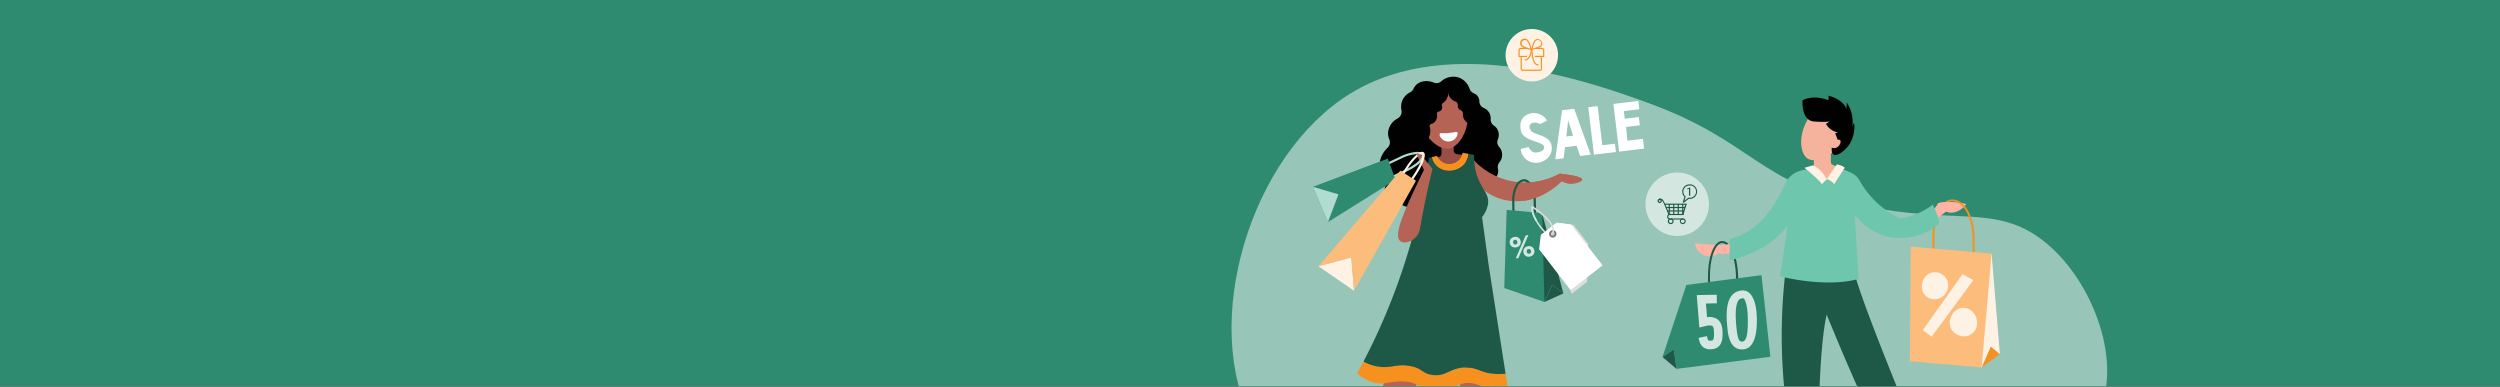 <svg xmlns="http://www.w3.org/2000/svg" width="1164" height="180" fill="none" xmlns:v="https://vecta.io/nano"><rect width="100%" height="100%" fill="#333333" stroke="none"/><style><![CDATA[.B{fill:#1e5947}.C{fill:#fff}.D{fill:#f69120}.E{fill:#b56355}.F{fill:#fef2e5}.G{fill:#2e8b6f}.H{fill:#010101}.I{fill:#ffb3a4}.J{fill:#d4e6e0}]]></style><g clip-path="url(#B)"><path d="M0 0H1164V180H0V0Z" class="G"/><mask id="A" maskUnits="userSpaceOnUse" x="-180" y="0" width="1191" height="180"><path d="M1006.23 0H-175.5a4.35 4.35 0 0 0-4.35 4.35v171.3a4.35 4.35 0 0 0 4.35 4.35h1181.73c2.4 0 4.35-1.948 4.35-4.35V4.35c0-2.402-1.95-4.35-4.35-4.35z" class="C"/></mask><g mask="url(#A)"><path opacity=".5" d="M979.281 186.09c6.87-22.87-6.26-57-27.83-73.92-22.24-17.42-41.66-7.27-84.34-16.52-49-10.62-50.85-30-100-47.82-24.88-9-91.24-33.15-138.27-4.35-46.84 28.69-70.34 107.33-45.21 153.91 56.43 104.61 370.86 71.17 395.65-11.3z" class="C"/><path d="M722.471 68.19c.5 4.11-2.63 7.1-6.55 7.58a7 7 0 0 1-7.82-6v-.49l3.65-.78c.67 1.38 1.88 2.73 3.57 2.52h-.06c1.55-.3 3.88-.52 3.62-2.72-.28-2.36-8.57-2.4-10.48-6.59a6.33 6.33 0 0 1-.47-2.06c-.46-3.77 1.61-6.47 5.41-6.93a7.23 7.23 0 0 1 3.431.412c1.094.413 2.071 1.085 2.849 1.958a3.7 3.7 0 0 1 .58 1.06c-1.13.61-2 1-3.17 1.67-.462-.324-.986-.546-1.539-.653a4 4 0 0 0-1.671.033 1.94 1.94 0 0 0-1.089.502c-.301.278-.504.646-.581 1.048 0 2.63 2.09 3.13 3 3.47 3 1.2 6.85 2.03 7.32 5.97zm11.59-.3l-5.41.65-.65 5.17-3.88.47 3.16-22.85 5.66-.68 7.69 21.35-4.9.65-1.67-4.76zm-1.64-4.7l-2.27-7.1-.87 7.47 3.14-.37zm13.629 4.44l5.86-.71.46 3.86L742.15 72l-2.66-22.08 4.35-.52 2.21 18.23zm10.001-15.91l.43 3.56 6.55-.79.46 3.85-6.38.77.6 6.41 7.22-.87.55 4.55-7.22.87-4.39.53-.54-4.55-.77-6.39-.47-3.86-.43-3.55-.46-3.86 4.38-.53 7.22-.86.46 3.86-7.21.86z" class="C"/><path d="M666.772 162.27l-19.1 5.67-6.58 20.48-14 40s.45 2.29 4.51 2.05a215.33 215.33 0 0 0 16.06-26.19c9.76-19.82 13.89-29.28 19.11-42.01zm27.548.28l-15.25 11.06A1242.55 1242.55 0 0 0 685 215l2.22 14.69c4 .68 4.79-.66 4.79-.66l1.66-36.2.65-30.28z" class="E"/><path d="M698.001 68.41c-.412-.462-.688-1.028-.797-1.638s-.048-1.236.177-1.812c.32-.74.472-1.541.446-2.347s-.229-1.596-.596-2.313a5.01 5.01 0 0 0-1.65-1.81c-.505-.337-.913-.8-1.181-1.345a3.45 3.45 0 0 1-.349-1.755 5 5 0 0 0-.51-2.61 5.27 5.27 0 0 0-2.65-2.49 3.37 3.37 0 0 1-1.493-1.19 3.36 3.36 0 0 1-.607-1.81c.008-.609-.116-1.213-.365-1.769s-.615-1.051-1.075-1.451c-.301-.237-.639-.423-1-.55-.495-.192-.941-.49-1.308-.873a3.61 3.61 0 0 1-.812-1.347c-.399-1.207-1.07-2.307-1.961-3.213a8.3 8.3 0 0 0-3.179-2.017 8.45 8.45 0 0 0-8.09 1.83 3.33 3.33 0 0 1-3.52.53c-2.64-1.15-6.06-.84-8 1a5.94 5.94 0 0 0-1.35 1.9c-.327.721-.892 1.307-1.6 1.66a7.82 7.82 0 0 0-3.28 3.14c-.85 1.582-1.112 3.413-.74 5.17a3.61 3.61 0 0 1-1.75 3.84c-1.192.602-2.22 1.487-2.993 2.576a8.21 8.21 0 0 0-1.447 3.674 7.33 7.33 0 0 0 .56 3.55c.268.653.333 1.373.184 2.064s-.501 1.32-1.014 1.806c-1.928 1.819-3.21 4.217-3.65 6.83a12.34 12.34 0 0 0 2 8.76c.285.424.473.905.551 1.41s.043 1.02-.101 1.51a3.57 3.57 0 0 0-.139 1.543c.068.518.248 1.016.529 1.457.346.484.807.875 1.341 1.138a3.62 3.62 0 0 0 1.719.372 3.35 3.35 0 0 1 3.09 1.79c.33.732.852 1.361 1.51 1.82 7.6 5.26 34.39-13.75 40.17-12a3.36 3.36 0 0 0 2.34 0c.715-.421 1.296-1.037 1.675-1.775s.54-1.569.465-2.395a4.61 4.61 0 0 0-.1-.74 3.51 3.51 0 0 1 .69-3c.691-.814 1.12-1.818 1.23-2.88a5.5 5.5 0 0 0-.237-2.265 5.49 5.49 0 0 0-1.133-1.975z" class="H"/><path d="M685.331 73.58a32.74 32.74 0 0 0 19.28 10.9 33.54 33.54 0 0 0 21.61-3.65c8.33 1 10.4 2 10.42 2.71 0 .92-3 2.09-5.64 1.94-1.359-.078-2.68-.483-3.85-1.18-1.17 1.06-11.22 11.36-25.25 9.07-10.06-1.64-16-9.4-17.62-11.27l1.05-8.52z" class="E"/><path d="M676.841 67.07v3c.007.423.167.829.45 1.144a1.75 1.75 0 0 0 1.09.566l4.69.55-2.24 15.18-9.24-1-5.56-12 4-1.39a1.74 1.74 0 0 0 .847-.665c.204-.305.307-.668.293-1.035l-.17-5.21 5.84.86z" fill="#994f45"/><path d="M682.82 46.29c2.9 12.48-2.94 22.09-8.29 22.89-4.76.72-11.63-5.18-14.38-14.84l5.35-10 13.72-3.69 3.6 5.64z" class="E"/><path d="M673.091 41.08a1 1 0 0 1 1 .72 5.7 5.7 0 0 1-2.35 6.25 1 1 0 0 0-.38.507c-.069.206-.069.428 0 .633a2.17 2.17 0 0 1 .079 1.239c-.094.412-.305.788-.609 1.081a1.93 1.93 0 0 1-1 .44 1 1 0 0 0-.83 1c.171.696.16 1.424-.032 2.115s-.561 1.319-1.068 1.825a3.67 3.67 0 0 1-1.54.83 1 1 0 0 0-.72 1.16 6.85 6.85 0 0 1 .112 3.752c-.313 1.237-.965 2.362-1.882 3.248a1 1 0 0 1-1.38 0 1.14 1.14 0 0 1-.23-.38l-3.8-11.5 8.63-12.6 6-.32z" class="H"/><path d="M674.801 40a5.09 5.09 0 0 0 .85 6c.558.579 1.243 1.021 2 1.29a1.67 1.67 0 0 1 1.11 1.71c-.058.421.005.85.182 1.236a2.23 2.23 0 0 0 .818.944l.2.08a1.71 1.71 0 0 1 1.19 1.58c-.083.844.069 1.694.437 2.458s.941 1.411 1.653 1.872a3.43 3.43 0 0 0 1.63.41 1.58 1.58 0 0 0 .941-.3c.274-.198.477-.478.579-.8a14.93 14.93 0 0 0 .23-8.9c-.8-2.69-2.13-4.23-4.55-7-1.72-2-2.6-2.49-3.56-2.56-.738-.026-1.47.143-2.121.491s-1.2.861-1.589 1.489z" class="H"/><path d="M696.802 174.08c-7.14-.26-8.14-2.8-13.82-3-7.84-.22-9.31 4.5-16.34 3.42-4.63-.72-4-2.76-9.43-4-6.85-1.56-9.67 1.3-16.39 0-2.096-.423-4.118-1.155-6-2.17l-2.9 5.44c1.948 1.871 4.293 3.279 6.86 4.12 5.68 1.79 8.73-.7 15.24-.24 7.37.53 6.81 4 13.66 4.57 9.31.83 10.92-5.46 18.68-3.59 3.56.86 6.56 3 12.34 2.75a23.37 23.37 0 0 0 3.45-.38l-1.19-7a32.09 32.09 0 0 1-4.16.08zm-27.65-96.55c3.38 2.92 9.06 2.51 12.25-.74 1.339-1.409 2.179-3.218 2.39-5.15l-2.8-.53c-.212 1.339-.854 2.573-1.829 3.515a6.24 6.24 0 0 1-7.458.914c-1.174-.679-2.095-1.721-2.623-2.97l-2.48.63a8.25 8.25 0 0 0 2.55 4.33z" class="D"/><path d="M693.15 123.63l-3.1-22.54c1.428-1.761 2.381-3.857 2.77-6.09.7-5-3.39-7.09-5.44-14.24a28.15 28.15 0 0 1-1-8.61l-2.54-.49c-.211 1.932-1.05 3.742-2.39 5.15-3.19 3.26-8.87 3.66-12.25.74a8.23 8.23 0 0 1-2.55-4.32l-1.37.34a293.45 293.45 0 0 1-30.46 94.8c1.884 1.013 3.905 1.747 6 2.18 6.72 1.32 9.54-1.54 16.39 0 5.42 1.23 4.8 3.28 9.43 4 7 1.08 8.5-3.64 16.34-3.42 5.68.16 6.68 2.7 13.82 3a30.2 30.2 0 0 0 4.2-.13l-7.85-50.37z" class="B"/><path d="M654.831 112.81c1.592-.272 3.058-1.036 4.193-2.184s1.883-2.622 2.137-4.216c.74-4.347 1.584-8.803 2.53-13.37 1.027-4.96 2.117-9.75 3.27-14.37-4-5.24-6.363-7.653-7.09-7.24-.58.34 1.35 3.42 3.11 7.71-9.79 20.07-14.32 30.62-10.93 33.18.408.263.863.442 1.341.526a3.63 3.63 0 0 0 1.439-.036z" class="E"/><path d="M670.332 63c-.042-.09-.066-.187-.07-.286a.76.76 0 0 1 .046-.291c.035-.093.087-.178.155-.251a.75.75 0 0 1 .239-.172.86.86 0 0 1 .32 0c1.164.062 2.331.028 3.49-.1 1.105-.08 2.204-.23 3.29-.45a.72.72 0 0 1 .88.51c.02.099.02.201 0 .3-.164.951-.639 1.821-1.35 2.474s-1.617 1.052-2.579 1.136a4.37 4.37 0 0 1-2.736-.675c-.812-.521-1.429-1.296-1.755-2.205l.07.01z" class="C"/><path d="M646.4 83.85l-.44-.93 8.62-4.07c4.74-2.24 7.68-5.13 7.36-6.32.01-.036.01-.074 0-.11-.22-.45-1-.71-2.24-.68a20.1 20.1 0 0 0-7.38 2.13l-7.47 3.52-.44-.93 7.47-3.52a21.07 21.07 0 0 1 7.8-2.23c2.13 0 2.9.67 3.19 1.27.044.089.077.183.1.28.6 2.2-3.52 5.45-7.91 7.52l-8.66 4.07z" fill="#b0ddcf"/><path d="M646.152 73.82L611.262 87l11.89 3.51-4.91 12.92 31.52-19.71-3.61-9.9z" class="G"/><use href="#C" fill="#457581"/><use href="#C" fill="#b0ddcf"/><path d="M654.331 89.16l-.86-.57 5.21-8c3.19-4.91 4-8.38 3.54-8.86-.16-.11-.72 0-1.82.82a26.27 26.27 0 0 0-4.94 5.89l-4.46 6.94-.86-.56 4.5-6.92a27.68 27.68 0 0 1 5.17-6.14c1.31-1 2.32-1.33 3-.89l.19.13c1.29 1.36-.87 6.2-3.43 10.13l-5.24 8.03zm-40.52 34.77l16.61 11.44-1.27-15.51-15.34 4.07z" class="F"/><path d="M652.001 79.46l-38.14 44.48 15.3-4.08 1.3 15.51 28.81-51.22-7.27-4.69z" fill="#fcbc7b"/><path d="M659.881 71.43c-.3.17.06 1.06.71 2.45l1.069-1.45c-.9-.84-1.509-1.18-1.779-1z" class="E"/><path d="M714.211 103.29l-.15-9.54c-.07-4.88-2-9-4.3-9.28h-.25a3.64 3.64 0 0 0-2.69 1.86 13.99 13.99 0 0 0-1.74 7.53l.13 8.26h-1l-.13-8.26c-.139-2.83.526-5.642 1.92-8.11.349-.646.854-1.196 1.468-1.599a4.44 4.44 0 0 1 2.052-.711h.37c2.9.29 5.14 4.71 5.23 10.29l.14 9.53-1.05.03zm1.58-2.21l-.93 35.15 4.2 4.38 3.68-8.1 5.16 4.11-9.9-37.41-2.21 1.87z" class="B"/><path d="M719.061 140.61l8.85-4-5.16-4.11-3.69 8.11z" class="B"/><path d="M701.511 97.72l16.49 1.49 1.09 41.4-18.71-6.51 1.13-36.38z" class="G"/><path d="M726.221 80.83c-5.009 2.753-10.635 4.188-16.35 4.17l-1.16 8.6c10.44-1.14 17.44-8.37 18.44-9.25a8.53 8.53 0 0 0 3.85 1.14c2.68.14 5.66-1 5.64-1.94-.02-.76-2.09-1.72-10.42-2.72z" class="E"/><path d="M856.251 100.67a1.85 1.85 0 0 1-1.142 1.709c-.338.14-.71.177-1.069.105a1.84 1.84 0 0 1-.947-.506c-.259-.259-.435-.588-.507-.947s-.034-.731.106-1.069a1.85 1.85 0 0 1 1.709-1.142 1.85 1.85 0 0 1 1.85 1.85z" class="C"/><path d="M739.482 113.55l-6.81-8.82-7.09-.92 5.94 32.69h.63l6.81-5.26.52-17.69z" fill="#ddd"/><path d="M722.202 108a1.21 1.21 0 0 0-.446 1.28c.06.233.189.444.369.604a1.22 1.22 0 0 0 .642.298c.239.033.483-.005.7-.11s.398-.271.521-.479a1.23 1.23 0 0 0 .167-.688c-.014-.241-.098-.472-.243-.665-.097-.128-.218-.236-.356-.318a1.24 1.24 0 0 0-.45-.157 1.21 1.21 0 0 0-.475.028c-.156.04-.301.11-.429.207zm1.2 2a.81.81 0 0 1-.28.147.8.8 0 0 1-.617-.065.79.79 0 0 1-.243-.202.83.83 0 0 1 .193-1.116c.168-.127.377-.185.586-.164s.402.122.541.28a.83.83 0 0 1-.14 1.16l-.04-.04z" fill="#c3cfce"/><path d="M724.752 103.63l-7.33 5.66-.82 6.79 14.65 19 14.9-11.52-14.65-19-6.75-.93zm-1.27 5.94c-.132.102-.29.162-.456.173a.83.83 0 0 1-.475-.109.84.84 0 0 1-.416-.835c.021-.164.09-.319.199-.445a.84.84 0 0 1 .9-.246.85.85 0 0 1 .398.282c.068.085.119.183.15.288s.04.215.028.324a.83.83 0 0 1-.099.31.82.82 0 0 1-.209.248l-.02.01z" class="C"/><path d="M721.922 107.54a1.72 1.72 0 0 0-.603 1.811 1.72 1.72 0 0 0 1.44 1.253c.337.043.68-.015.984-.166a1.72 1.72 0 0 0 .951-1.655 1.72 1.72 0 0 0-.352-.933 1.73 1.73 0 0 0-1.146-.654c-.454-.058-.912.065-1.274.344zm1.57 2c-.132.102-.29.162-.456.173a.83.83 0 0 1-.475-.109.84.84 0 0 1-.416-.835c.021-.164.09-.319.199-.445s.253-.215.413-.259a.84.84 0 0 1 .487.013c.158.053.296.151.398.282.067.088.116.188.145.295s.035.219.02.328-.051.216-.107.311a.84.84 0 0 1-.218.246h.01z" fill="#767676"/><path d="M713.69 96l-.31-.2-.2.3c-.92 1.39.71 4.77 1.45 6.15a25.68 25.68 0 0 0 4.28 5.9l.6-.47c-1.693-1.702-3.119-3.651-4.23-5.78-1.19-2.22-1.79-4.11-1.62-5 1.93 1.29 10.58 7.38 9 11.37-.077.267-.248.497-.48.65-.012.128.012.256.07.37.09.21.17.34.24.3.398-.218.704-.574.86-1 1.98-5.11-9.2-12.29-9.66-12.59z" fill="#ddd"/><path d="M715.281 101.9c-.685-1.152-1.188-2.404-1.49-3.71-.25 0-.22 1.06-.42 1.22a32.42 32.42 0 0 0 1.34 3.15l.26.47a1.44 1.44 0 0 0 .56-.51c-.05-.1-.19-.52-.25-.62z" fill="#d2e0e9"/><path d="M702.943 113.176c-.223-1.375.597-2.619 2.134-2.867 1.565-.253 2.75.667 2.972 2.042.22 1.361-.617 2.592-2.182 2.845-1.537.248-2.704-.659-2.924-2.02zm4.027 6.992l-1.258.203 4.656-10.767 1.273-.206-4.671 10.77zm-.486-7.564c-.119-.732-.619-1.041-1.19-.949-.556.09-.919.539-.8 1.271.113.702.599 1.014 1.155.924.571-.092.948-.544.835-1.246zm2.814 4.875c-.222-1.375.598-2.619 2.135-2.867 1.551-.251 2.735.669 2.957 2.044.22 1.361-.617 2.592-2.168 2.843-1.536.248-2.704-.659-2.924-2.02zm3.541-.572c-.118-.732-.618-1.041-1.189-.949s-.919.539-.801 1.271c.116.717.585 1.016 1.156.924s.95-.529.834-1.246z" class="J"/><path opacity=".6" d="M791.442 136.65c2.71-1.81 3.12 1.68 3.12 1.68s.42-3.49 3.12-1.68-3.09 5.93-3.09 5.93h-.06s-5.8-4.12-3.09-5.93z" class="C"/><path d="M725.4 25.71a12.2 12.2 0 0 1-2.06 6.783c-1.342 2.007-3.251 3.571-5.483 4.493a12.2 12.2 0 0 1-13.301-2.667c-1.705-1.711-2.863-3.89-3.328-6.26a12.2 12.2 0 0 1 5.231-12.518c2.012-1.335 4.376-2.042 6.791-2.032a12.2 12.2 0 0 1 4.669.929c1.48.613 2.825 1.512 3.958 2.645s2.031 2.478 2.644 3.958a12.2 12.2 0 0 1 .929 4.669h-.05z" class="F"/><path d="M710.68 26.58h-3.4c-.035.001-.071-.004-.104-.017s-.064-.031-.09-.055-.047-.053-.062-.085a.28.28 0 0 1-.024-.103v-2.95a1.1 1.1 0 0 1 1.1-1.1h3c.073-.015.149 0 .211.042s.104.105.119.178 0 .149-.042.211a.28.28 0 0 1-.178.119h-3.11a.55.55 0 0 0-.54.55V26h3.12a.3.3 0 0 1 .193.087c.051.052.082.12.087.193.001.035-.004.071-.017.104s-.031.064-.055.09-.053.047-.085.062-.068.023-.103.024l-.02.02zm8.151 0h-3.81a.31.31 0 0 1-.373-.061.31.31 0 0 1-.068-.116c-.014-.043-.019-.089-.013-.134a.32.32 0 0 1 .044-.127.31.31 0 0 1 .22-.143.21.21 0 0 1 .11 0h3.53v-2.63a.55.55 0 0 0-.54-.55h-2.91c-.036.007-.073.007-.109 0s-.071-.021-.101-.042-.057-.047-.078-.077-.035-.065-.042-.101-.007-.073 0-.109.021-.07.042-.101a.28.28 0 0 1 .077-.078c.031-.021.065-.035.101-.042h3a1.1 1.1 0 0 1 1.1 1.1v2.94c0 .072-.028.14-.079.191s-.119.079-.191.079h.09z" class="D"/><path d="M717.07 33H709a1 1 0 0 1-1-1v-5.18c.005-.073.036-.141.087-.193a.3.3 0 0 1 .193-.087c.035-.001.071.004.104.017s.064.031.09.055.047.053.062.085a.28.28 0 0 1 .024.103v5.26a.38.38 0 0 0 .025.146.39.39 0 0 0 .079.125.41.41 0 0 0 .121.086.38.38 0 0 0 .145.033h8.09a.38.38 0 0 0 .146-.025c.046-.018.089-.045.126-.079s.065-.075.085-.121.032-.095.033-.145v-5.26c-.001-.035.004-.071.017-.104s.031-.064.055-.09a.27.27 0 0 1 .085-.062c.033-.015.068-.023.103-.024a.3.3 0 0 1 .193.087c.051.052.082.12.087.193v5.24a1 1 0 0 1-.88.94zm-4.14-9.71h-.1c-.36-.09-3.55-.85-4.31-1.59-.429-.355-.7-.867-.753-1.422s.118-1.108.473-1.538a2.1 2.1 0 0 1 2.96-.28 2.73 2.73 0 0 1 .24.24c.74.71 1.58 3.74 1.71 4.22.01.036.01.074 0 .11a.28.28 0 0 1-.28.27h.06v-.01zm-2.91-4.64a1.54 1.54 0 0 0-1.43.963c-.115.285-.143.598-.078.899a1.54 1.54 0 0 0 .438.788 12.17 12.17 0 0 0 3.59 1.33 12.58 12.58 0 0 0-1.45-3.54 1.52 1.52 0 0 0-1.07-.44z" class="D"/><path d="M713.141 23.29a.32.32 0 0 1-.21-.08c-.032-.037-.054-.08-.065-.127s-.009-.096.005-.143c.09-.36 1-3.52 1.72-4.26.406-.337.924-.508 1.451-.479a2.1 2.1 0 0 1 1.987 2.041 2.1 2.1 0 0 1-.518 1.439c-.76.73-4 1.49-4.31 1.58l-.06.03zm2.91-4.64c-.404.002-.791.159-1.08.44a12.85 12.85 0 0 0-1.44 3.54 12.15 12.15 0 0 0 3.59-1.33 1.54 1.54 0 0 0 .438-.788c.064-.301.037-.614-.078-.899a1.54 1.54 0 0 0-1.43-.963z" class="D"/><path d="M710.09 28.23a.28.28 0 0 1-.26-.23c-.002-.061.017-.121.053-.17s.088-.084.147-.1c2.66-.68 2.66-4.62 2.66-4.68-.001-.035.005-.071.017-.104s.031-.064.055-.09.053-.047.086-.062.067-.023.102-.024.071.004.104.017.064.031.09.055.047.053.062.085a.26.26 0 0 1 .024.103c0 .18.07 4.4-3 5.21l-.14-.01z" class="D"/><path d="M716.05 30.46a1.81 1.81 0 0 1-.712-.146c-.225-.096-.429-.237-.598-.414-1.69-1.64-1.75-6.44-1.75-6.65 0-.074.03-.145.082-.198s.124-.082.198-.082.146.03.198.082.082.124.082.198c0 0 .06 4.78 1.57 6.25.128.135.284.24.456.309s.359.1.544.091c.037 0 .073.007.107.021a.28.28 0 0 1 .152.152.28.28 0 0 1 .021.107.28.28 0 0 1-.082.198.28.28 0 0 1-.198.082h-.07z" class="D"/><path d="M780.921 109.87c8.162 0 14.78-6.617 14.78-14.78s-6.618-14.78-14.78-14.78-14.78 6.617-14.78 14.78 6.617 14.78 14.78 14.78z" class="J"/><path d="M783.522 102.22h-6.14a1.32 1.32 0 0 1-.826-.436c-.214-.241-.331-.552-.331-.874s.117-.633.331-.874a1.32 1.32 0 0 1 .826-.436h6.14a.28.28 0 0 1 .29.26c.002.035-.004.071-.016.104a.27.27 0 0 1-.056.09c-.024.026-.053.047-.085.062s-.067.023-.103.024h-6.17c-.105.026-.204.072-.291.136a.82.82 0 0 0-.215.239.83.83 0 0 0-.105.304c-.014.107-.007.217.021.321a.8.8 0 0 0 .207.363c.101.1.226.172.363.207h6.14a.28.28 0 0 1 .29.26c.002.035-.004.071-.016.104s-.031.064-.056.09-.053.047-.085.062-.067.023-.103.024l-.01-.03z" class="B"/><path d="M777.001 100a.3.3 0 0 1-.154-.049.31.31 0 0 1-.106-.121c-.57-1.56-2.22-5.77-2.93-6.5-.09-.114-.201-.209-.329-.28a1.07 1.07 0 0 0-.411-.13.58.58 0 0 0-.38.15.27.27 0 0 1-.38.05c-.057-.044-.094-.108-.104-.18s.01-.143.054-.2a.99.99 0 0 1 .344-.247 1 1 0 0 1 .416-.083 1.6 1.6 0 0 1 1.15.57c.94 1 3 6.46 3.05 6.69.023.069.018.144-.014.209s-.088.116-.156.141l-.05-.02zm.89 4.36c-.267.002-.528-.075-.751-.222a1.35 1.35 0 0 1-.502-.602c-.104-.246-.133-.517-.083-.78a1.34 1.34 0 0 1 .365-.693c.188-.19.427-.321.688-.375s.533-.029.781.071a1.35 1.35 0 0 1 .842 1.241c.002.176-.032.35-.098.514a1.34 1.34 0 0 1-.287.436 1.33 1.33 0 0 1-.433.294c-.162.069-.336.105-.512.106l-.01.01zm0-2.14c-.158 0-.313.047-.444.135a.8.8 0 0 0-.295.359c-.06.146-.076.307-.045.462s.107.298.219.41a.8.8 0 0 0 .409.219c.155.031.316.015.462-.046a.79.79 0 0 0 .359-.295c.088-.131.135-.286.135-.444.002-.104-.018-.207-.056-.303a.82.82 0 0 0-.168-.259c-.073-.074-.159-.133-.254-.174s-.198-.063-.302-.064h-.02zm5.621 2.14c-.267.002-.528-.075-.751-.222a1.35 1.35 0 0 1-.502-.602c-.104-.246-.133-.517-.083-.78a1.35 1.35 0 0 1 .365-.693c.187-.191.427-.321.688-.375s.533-.029.781.071a1.35 1.35 0 0 1 .842 1.241c.002.176-.032.35-.098.514a1.34 1.34 0 0 1-.287.436 1.33 1.33 0 0 1-.433.294c-.162.069-.336.105-.512.106l-.01.01zm0-2.14a.8.8 0 0 0-.716 1.294c.133.165.325.272.536.296h.18c.104.001.207-.018.303-.056a.8.8 0 0 0 .259-.168c.074-.073.133-.159.174-.254s.063-.198.064-.302a.79.79 0 0 0-.057-.307.82.82 0 0 0-.17-.262c-.073-.075-.161-.135-.257-.176a.79.79 0 0 0-.306-.065h-.01z" class="B"/><path d="M785.001 95.37h-9.77a.27.27 0 0 1-.191-.079c-.051-.051-.079-.119-.079-.191s.028-.14.079-.191a.27.27 0 0 1 .191-.079h9.77c.035.002.07.012.102.028s.06.038.083.065.041.058.052.092.016.07.013.105a.28.28 0 0 1-.081.169c-.045.046-.105.074-.169.081z" class="B"/><path d="M783.521 100.14h-.08c-.067-.023-.123-.071-.155-.135a.27.27 0 0 1-.015-.205l1.48-4.8c.011-.034.028-.066.05-.094s.051-.05.083-.067.066-.027.102-.03.071.001.105.011a.27.27 0 0 1 .159.122c.035.059.047.13.031.198l-1.49 4.86c-.025.048-.065.087-.113.112s-.103.034-.157.028zm-6.309-.09c-.071-.003-.138-.032-.189-.082s-.079-.117-.081-.188v-4.64c-.003-.073.022-.144.071-.198a.28.28 0 0 1 .189-.092c.035-.001.07.004.104.017s.064.031.09.055.047.053.061.085a.28.28 0 0 1 .025.103v4.64a.27.27 0 0 1-.009.106c-.01.034-.026.067-.049.094s-.05.051-.081.068-.066.028-.101.032h-.03zm2.089 0c-.071 0-.14-.029-.191-.079s-.079-.119-.079-.191v-4.64c-.002-.073.023-.144.072-.198a.28.28 0 0 1 .188-.092.27.27 0 0 1 .105.017c.034.013.063.031.089.055s.047.053.062.085a.26.26 0 0 1 .024.103v4.64c.005.035.002.072-.008.106a.28.28 0 0 1-.049.094c-.022.028-.05.051-.081.068s-.066.028-.102.032h-.03zm2.09 0a.27.27 0 0 1-.191-.079c-.05-.051-.079-.119-.079-.191v-4.64c0-.072.029-.14.079-.191s.12-.079.191-.079a.27.27 0 0 1 .191.079c.051.051.079.119.079.191v4.64c0 .072-.028.14-.079.191s-.119.079-.191.079z" class="B"/><path d="M783.481 100.05c-.072 0-.14-.028-.191-.079s-.079-.119-.079-.191v-4.64c0-.072.028-.14.079-.191a.27.27 0 0 1 .382 0c.05.051.079.119.079.191v4.67c-.007.066-.039.127-.089.172s-.114.068-.181.068z" class="B"/><path d="M784.422 96.9h-8.54a.27.27 0 0 1-.262-.148c-.016-.032-.025-.066-.028-.102a.28.28 0 0 1 .26-.29h8.57c.072.005.14.038.189.092a.28.28 0 0 1 .071.198.26.26 0 0 1-.26.25zm-.579 1.6h-7.26a.28.28 0 0 1-.192-.085c-.05-.052-.079-.122-.078-.195a.27.27 0 0 1 .079-.191c.051-.051.119-.079.191-.079h7.26c.071 0 .14.028.19.079s.079.119.079.191-.028.142-.078.195a.28.28 0 0 1-.191.085zm-11.081-3.95a1 1 0 0 1-.556-.168c-.164-.11-.292-.266-.368-.449s-.096-.384-.057-.578.134-.372.274-.512.318-.235.512-.274a1 1 0 0 1 .902 1.688 1 1 0 0 1-.707.293zm0-1.39a.43.43 0 0 0-.422.514c.017.083.057.16.118.22s.136.101.22.118a.43.43 0 0 0 .248-.025c.079-.033.146-.088.193-.158a.43.43 0 0 0 .073-.239.45.45 0 0 0-.028-.162c-.019-.052-.05-.099-.088-.138s-.084-.072-.134-.094a.42.42 0 0 0-.16-.036h-.02zm11.04 1.27a.28.28 0 0 1-.188-.082c-.05-.05-.079-.117-.082-.188v-.08l.72-2.43a3.4 3.4 0 0 1-.761-3.703c.254-.623.687-1.157 1.244-1.534a3.4 3.4 0 0 1 1.887-.584h.38a3.39 3.39 0 0 1 2.316 1.131c.592.667.898 1.541.851 2.432s-.444 1.728-1.105 2.328a3.39 3.39 0 0 1-2.422.879c-.12.01-.24.01-.36 0l-2.28 1.77c-.027.024-.058.042-.093.053a.24.24 0 0 1-.107.007zm2.83-8.05c-.582-.004-1.151.171-1.632.5a2.85 2.85 0 0 0-.258 4.5c.039.032.067.075.082.123s.013.099-.002.147l-.52 1.79 1.7-1.33c.029-.025.062-.043.098-.053s.075-.013.112-.007h.44a2.86 2.86 0 0 0 2.309-4.754 2.86 2.86 0 0 0-1.969-.956 1.91 1.91 0 0 0-.34 0l-.02.04zm-.241 1.46l-.76.35-.11-.38.94-.44h.5v3.76h-.57v-3.29z" class="B"/><path d="M897.002 100.05a12.84 12.84 0 0 0 4.53-3.88 15.09 15.09 0 0 0 1-1.62 29.73 29.73 0 0 1 9.87-.17 28.98 28.98 0 0 1 3.08.65c-.41.54-3 4-7 3.89-.833-.017-1.656-.183-2.43-.49l-6.15 4.86-2.9-3.24z" class="I"/><path d="M844.521 73.91v5.42l3.72 6.48 5.42-2.84c.08-.33 1.62-5.42 1.62-5.42l-2-.83c-.22-.093-.413-.241-.56-.43-.17-.232-.261-.512-.26-.8v-5.06l-7.94 3.48z" fill="#f5b29c"/><path d="M842.651 54c-5.9 8.67-4.58 17.71-.93 19.91 3.44 2.07 11.19-.62 16.38-8.3l-.42-10.61-5.28-3.52-9.75 2.52z" fill="#f5b29c"/><path d="M807.78 112.67c-2.608 1.101-5.432 1.6-8.26 1.46l-10.37-.81a6.93 6.93 0 0 0 1.39 3.329 6.92 6.92 0 0 0 2.874 2.18 6.93 6.93 0 0 0 3.58.44 6.92 6.92 0 0 0 3.316-1.419 21 21 0 0 0 7.93-.32c3.212-.763 6.203-2.259 8.74-4.37l-9.2-.49z" class="I"/><path d="M931.141 164.86l-8.5 6.24 4.25-9.75 4.25 3.51z" class="D"/><path d="M927.282 118.1l3.86 46.76-4.25-3.51-4.25 9.75-17.38-15.67 22.02-37.33z" class="F"/><path d="M900.002 127.87l-.3-16.87c-.16-9.51 3.66-17.47 8.7-18.12h.65c2.25 0 4.43 1.24 6.28 3.69 2.39 3.16 3.87 8.41 4 14l.25 14.66h-.93l-.26-14.66c-.09-5.46-1.5-10.5-3.77-13.5-1.65-2.18-3.54-3.33-5.46-3.33h-.61c-4.5.58-8 8.28-7.88 17.17l.29 16.92-.96.04z" class="D"/><path d="M795.512 145.36l-.281-16c-.16-9.16 2.491-16.52 6.171-17.13.163-.01.326-.01.49 0 1.65 0 3.23 1.24 4.56 3.59 1.69 3 2.749 7.94 2.839 13.26l.25 13.86h-1l-.25-13.85c-.09-5.17-1.109-10-2.719-12.8-1.13-2-2.451-3.1-3.721-3.1h-.339c-3.1.51-5.51 7.76-5.36 16.15l.279 16-.919.02z" class="B"/><path d="M922.651 171.1l4.63-53-37.671-3.3-.38 53.38 33.421 2.92z" fill="#fcbc7b"/><path d="M902.462 94.55a15.1 15.1 0 0 1-1 1.62 12.85 12.85 0 0 1-4.53 3.88l2.91 3.24 6.16-4.86a6.75 6.75 0 0 0 5 0l-3-4.38c-1.858-.004-3.713.164-5.54.5z" class="I"/><path d="M831.252 126.92a257.67 257.67 0 0 0 4.2 84c3.679-.749 7.416-1.181 11.17-1.29 0 0-.16-46.29 3.89-63.12 0 0 22 54.43 30.1 64.36 0 0 11.65-4.32 12.78-5.86 0 0-28-66.92-30.26-79.38s-31.88 1.29-31.88 1.29z" class="B"/><path d="M855.581 65c.8 0 1.11.17 1.24.35.57.77-.4 3-2.07 3.52a2.93 2.93 0 0 1-1.87-.14c-.1 1.28 0 2.74.83 3.25 1.56.94 5.25-1.66 7.26-4.63 2.92-4.32 2.59-9.88 2.21-9.95-.09 0-.27.22-.69 1.59a17.08 17.08 0 0 0-.83-7.67c-.448-1.27-1.053-2.48-1.8-3.6l-.21 3.11s-.69-4.14-8.29-6.29v2.15s-6.44-2.79-11.75-.14c-.69.34-.36.62-.36.62s-.56 9 5.36 9.4 7.34 0 7.34 0l-1.77 1.1a8 8 0 0 0 2.348 2.633c.968.692 2.08 1.159 3.252 1.367l-1.31.35 1.11 2.98z" class="H"/><path d="M894.801 133.42c0-3.56 2.46-6.67 6.21-6.67 1.606.026 3.138.678 4.27 1.818a6.16 6.16 0 0 1 1.79 4.282 6.41 6.41 0 0 1-6.25 6.48c-1.528.057-3.016-.493-4.14-1.528a5.79 5.79 0 0 1-1.86-4.002l-.02-.38zm4.58 23.33l-4.13-3 18.49-26.06 5.07 2.73-19.43 26.33zm8.45-6.4c0-3.41 2.5-7 6.1-7 3.93 0 6.59 3.18 6.59 7a6.02 6.02 0 0 1-.359 2.314c-.27.74-.684 1.42-1.217 2s-1.175 1.05-1.889 1.382a6 6 0 0 1-2.275.554h-.17c-3.61 0-6.78-2.46-6.78-6.25z" class="F"/><path d="M785.171 132.69l-11.11 33.53 5.27-3.54 1.23 9.07 14.43-10.24-9.82-28.82z" class="G"/><path d="M774.061 166.22l6.5 5.53-1.23-9.07-5.27 3.54z" class="B"/><path d="M785.151 132.69l35-4.59 4.13 38-43.67 5.65 4.54-39.06z" class="G"/><path d="M807.78 112.67c-1.503.637-3.083 1.074-4.7 1.3l-1.59.15V118c2.267.213 4.553.057 6.77-.46 3.212-.763 6.203-2.259 8.74-4.37l-9.22-.5z" class="I"/><path d="M899.87 95.32c-4.408 3.322-9.554 5.529-15 6.43a40.75 40.75 0 0 1-3.77-1.94 43.37 43.37 0 0 1-15.53-16.18 8.74 8.74 0 0 0-4.37-3.49 25.9 25.9 0 0 0-5.87-2c-1.25 1.54-3.8 4.13-5.06 5.66L845.9 79c-3.1-.37-7.51-.37-11.17 2.18-3.87 2.71-3.46 5.89-8.37 13.48-2.498 4.163-5.702 7.858-9.47 10.92-3.439 2.656-7.352 4.635-11.53 5.83l-.12 9.83s18.21-3.52 27-16.39c0 0-2.8 21.37-3.52 23.8 0 0 21.12 5.58 36.65 1.21l-1.82-29.83c17.1 20.47 38.72 5.92 39.21 3.85s-2.89-8.56-2.89-8.56z" fill="#6ec6ac"/><path d="M850.56 83.38s-3-5.26-6.53-6.39l-3.88 1.13s7.52 6.07 8.09 7.69l2.32-2.43z" class="F"/><path d="M850.561 83.38l4.72-6.88s2.91.65 3.64 1.62l-5 7.69c.08 0-.56-1.47-3.36-2.43z" class="F"/><path d="M790.862 157.3l3.89-.8c.47 2.22.69 2.2 1.7 2.13s1.12-.3 1.21-.46c.25-.46.52-1.56.34-4.19-.08-1.13-.32-1.91-.72-2.17s-1.21-.52-3.77.13l-2.28.57-1.23-15.12 9.3-.17.08 4-5.11.1.54 6.38a6.65 6.65 0 0 1 4.8.94c1.4 1 2.19 2.68 2.35 5.11.29 4.17-.1 8.52-5.23 8.87-4.73.29-5.49-3.5-5.87-5.32zm14.548.97a18.59 18.59 0 0 1-1-4.16l-.38-4.07c-.63-9.14 1.45-14.43 7.14-14.82a4.68 4.68 0 0 1 2.116.397A4.69 4.69 0 0 1 815 136.92c2 2.28 3 6.62 3 12.37 0 8.1-2 13.06-6.45 13.38-3.34.23-5.16-1.8-6.14-4.4zm6.25-19.43a4.62 4.62 0 0 0-.63.08 2.09 2.09 0 0 0-.59.16 2.19 2.19 0 0 0-1.17 1.07c-.8 1.32-1.37 4-1 9.69.62 8.91 1.63 9.29 3 9.2 2.49-.18 2.52-6.28 2.52-9.83 0-6.13-1-9.27-1.88-10.2-.15-.11-.19-.17-.25-.17z" class="J"/></g></g><defs><clipPath id="B"><path d="M0 0h1164v180H0z" class="C"/></clipPath><path id="C" d="M611.262 87l7 16.43 4.89-12.92-11.89-3.51z"/></defs></svg>
